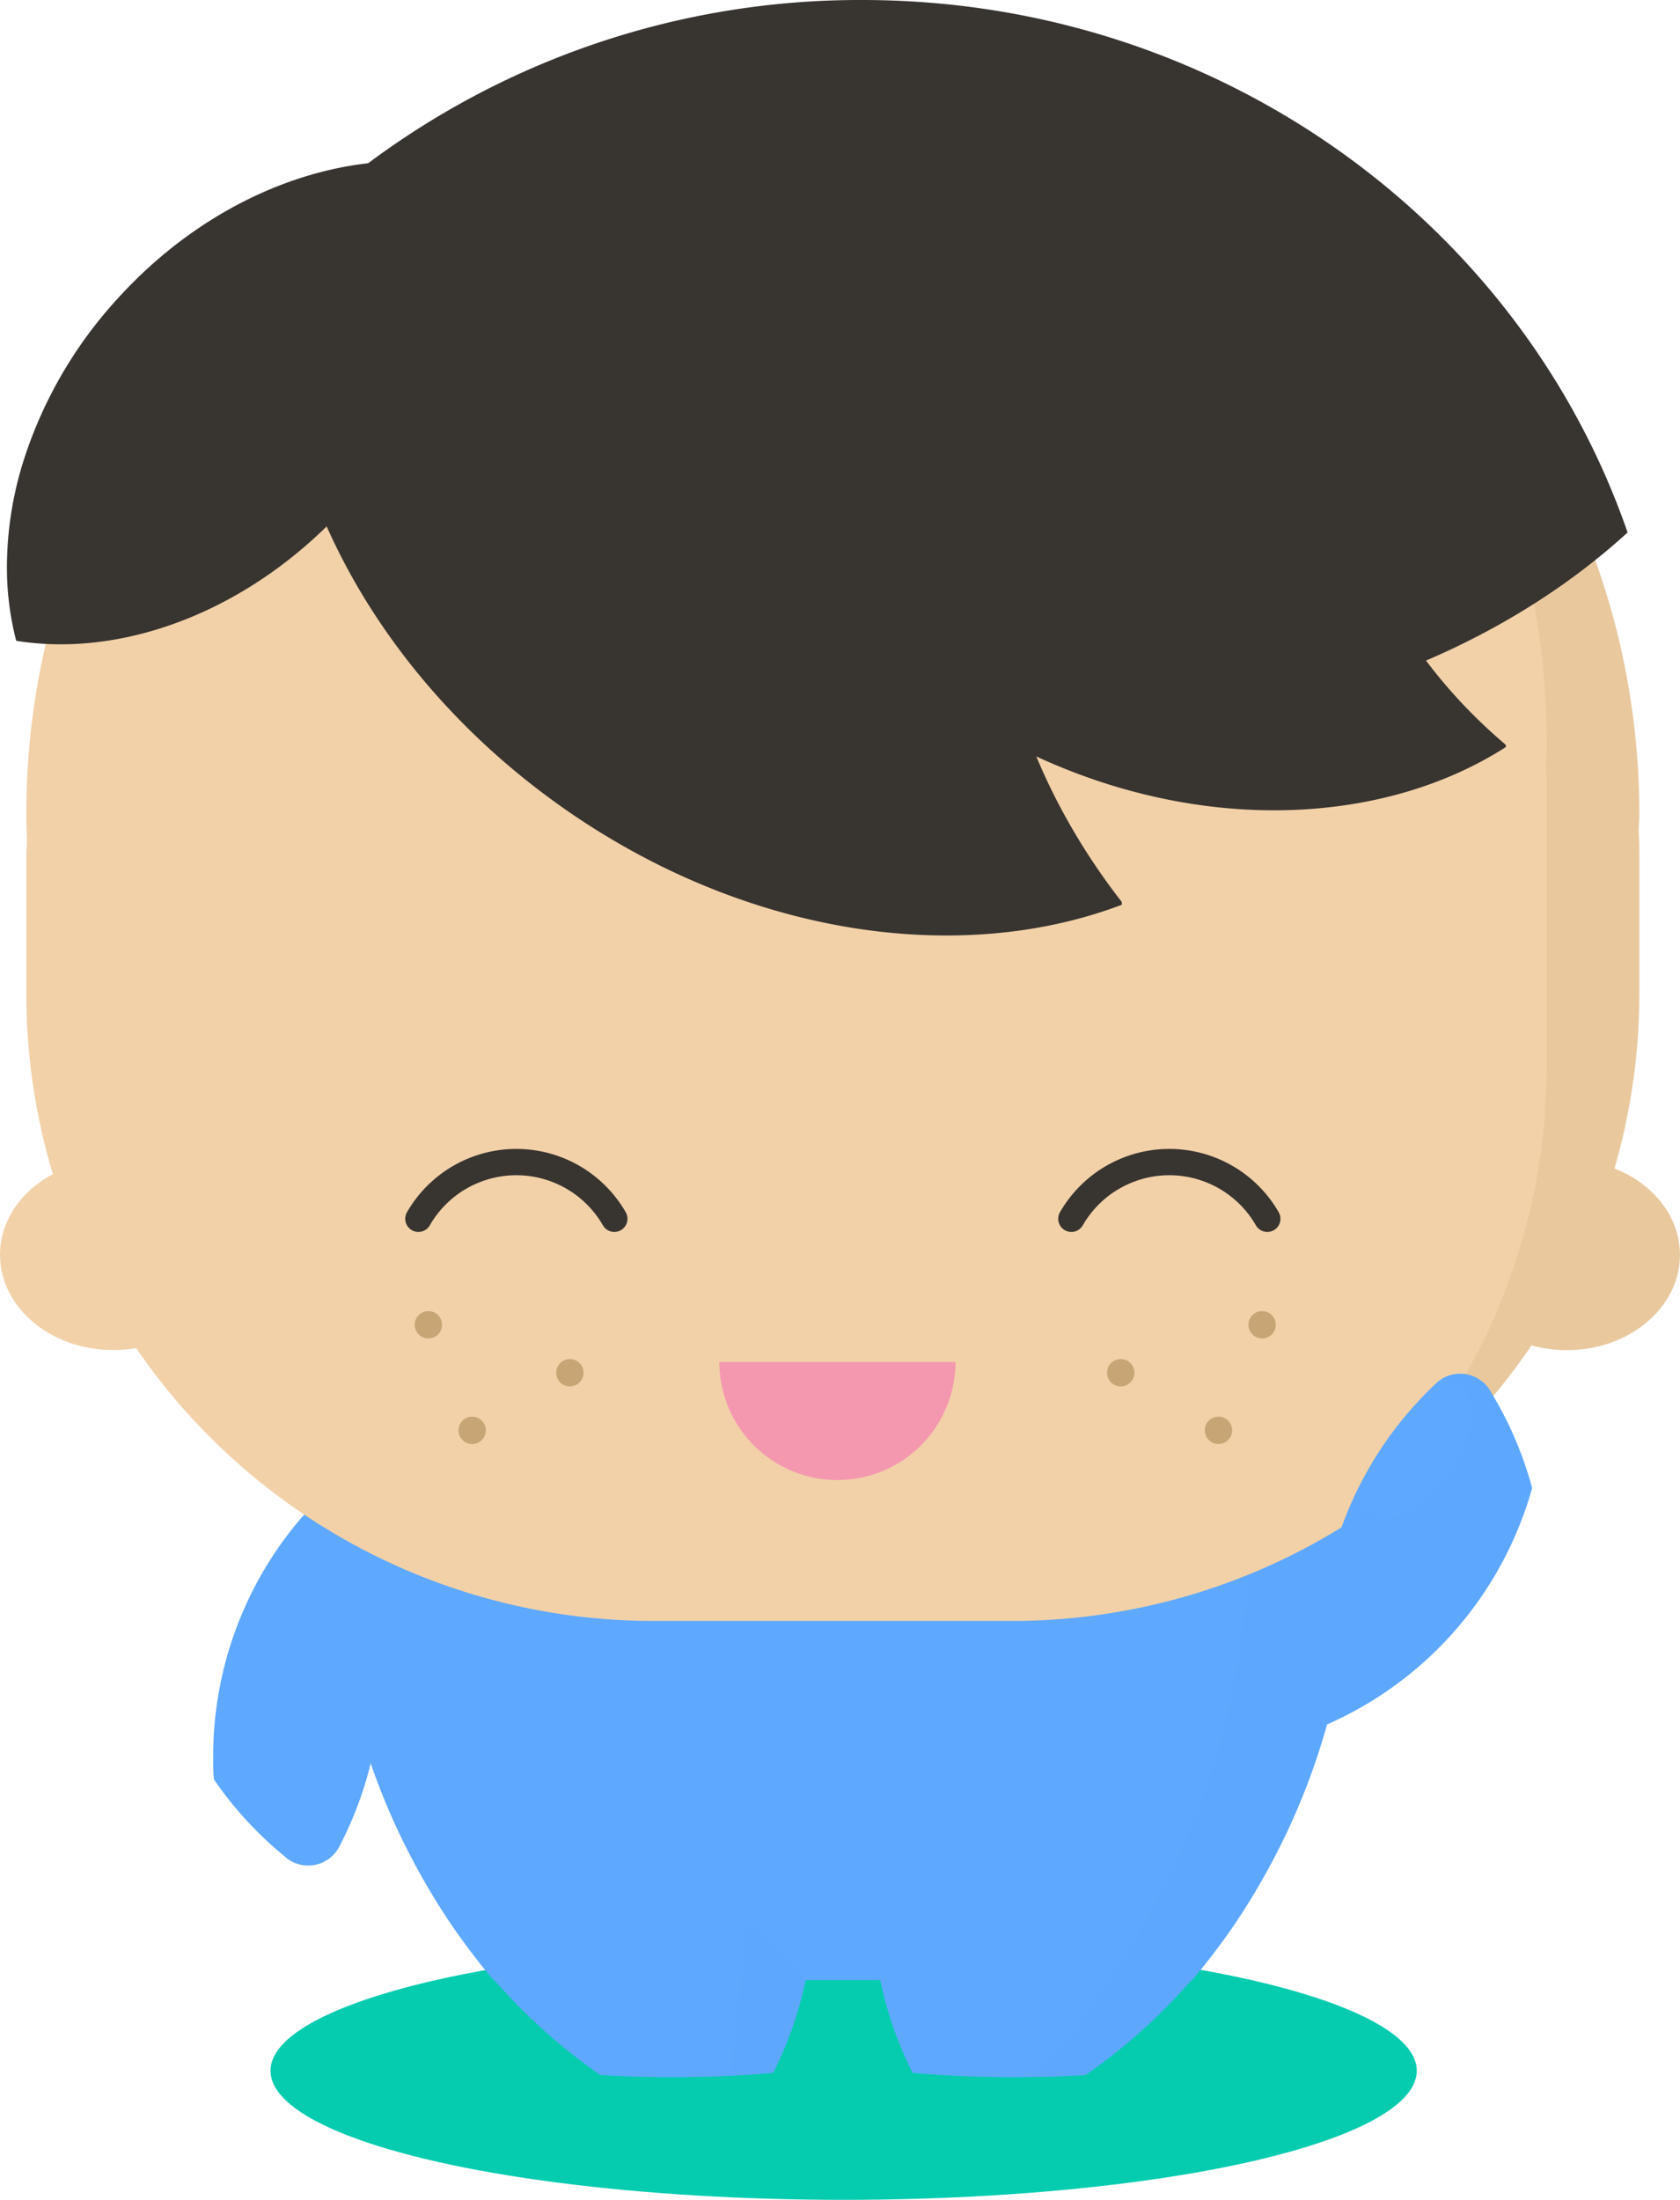 <svg xmlns="http://www.w3.org/2000/svg" viewBox="0 0 191.65 250.89"><defs><style>.cls-1{isolation:isolate;}.cls-2{fill:#05ccaf;}.cls-3{fill:#f2d1a8;}.cls-4,.cls-5{fill:#5ea8ff;}.cls-5,.cls-6{opacity:0.2;mix-blend-mode:multiply;}.cls-6,.cls-8{fill:#c7a575;}.cls-7{fill:none;stroke:#383430;stroke-linecap:round;stroke-linejoin:round;stroke-width:3px;}.cls-9{fill:#f498b0;}.cls-10{fill:#383430;}</style></defs><title>boy-two</title><g class="cls-1"><g id="Layer_2" data-name="Layer 2"><g id="BG"><ellipse class="cls-2" cx="96.24" cy="236.17" rx="65.38" ry="14.72"/></g><g id="Text_Elements" data-name="Text/Elements"><ellipse class="cls-3" cx="178.74" cy="143.11" rx="12.9" ry="10.86"/><path class="cls-4" d="M154.88,170h0c-.21-15-4.35-28.92-7.7-35.46-19.3-37.77-91.69-34-104.16,5.18a90.05,90.05,0,0,0-5.56,30.07h0A92.56,92.56,0,0,0,41,197h0a77.68,77.68,0,0,0,15.3,28.83H136a77.77,77.77,0,0,0,15.38-29.13h0A92.62,92.62,0,0,0,154.88,170Z"/><path class="cls-4" d="M37.58,169.77a41.74,41.74,0,0,0-13.26,30.56c0,.87,0,1.74.08,2.6a42.09,42.09,0,0,0,8,8.73,4,4,0,0,0,6.23-.91l.19-.37a41.89,41.89,0,0,0-1.21-40.6Z"/><path class="cls-4" d="M47.58,212.95a66.48,66.48,0,0,0,20.88,23.7,133.94,133.94,0,0,0,19.74-.24,42.06,42.06,0,0,0,3.72-10.69A42.22,42.22,0,0,0,47.58,212.95Z"/><path class="cls-4" d="M100.39,225.72a42.06,42.06,0,0,0,3.72,10.69,133.94,133.94,0,0,0,19.74.24,66.48,66.48,0,0,0,20.88-23.7A42.21,42.21,0,0,0,100.39,225.72Z"/><path class="cls-5" d="M91.92,225.72a42.41,42.41,0,0,0-6.75-6.28c-.44,4.8-1.05,10.66-1.88,17.3q2.46-.12,4.9-.33A42.06,42.06,0,0,0,91.92,225.72Z"/><path class="cls-5" d="M154.83,170a95.78,95.78,0,0,0-2.08-18.28l-12.22,4.87a87.46,87.46,0,0,1-5.88,54.62c-4.93,11.11-12,21-16.66,25.69,2,0,3.91-.1,5.83-.22,13.65-9.23,23-24.3,27.49-40h0A92.62,92.62,0,0,0,154.84,170Z"/><path class="cls-3" d="M187,92.88c0-49-41.17-88.65-92-88.65s-92,39.69-92,88.65c0,.78,0,1.54.06,2.32s-.06,1.6-.06,2.41V113.3a71.57,71.57,0,0,0,71.57,71.57h40.78A71.57,71.57,0,0,0,187,113.3V97.6c0-.81,0-1.6-.06-2.41S187,93.66,187,92.88Z"/><path class="cls-6" d="M184.19,133.32a71.55,71.55,0,0,0,2.85-20V97.65c0-.81,0-1.6-.06-2.41s.06-1.54.06-2.32c0-29.86-15.33-56.25-38.79-72.31a86.88,86.88,0,0,1,28.2,63.85c0,.78,0,1.54-.06,2.32s.06,1.6.06,2.41v32.34a71.36,71.36,0,0,1-22.77,52.33,72,72,0,0,0,21.06-20.39,15.1,15.1,0,0,0,4,.54c7.13,0,12.9-4.86,12.9-10.86C191.65,138.79,188.59,135,184.19,133.32Z"/><ellipse class="cls-3" cx="12.9" cy="143.11" rx="12.9" ry="10.86"/><path class="cls-7" d="M70.08,139a12.89,12.89,0,0,0-22.35,0"/><path class="cls-7" d="M144.57,139a12.89,12.89,0,0,0-22.35,0"/><circle class="cls-8" cx="48.87" cy="151.09" r="1.56"/><circle class="cls-8" cx="65.01" cy="156.56" r="1.56"/><circle class="cls-8" cx="53.86" cy="163.13" r="1.56"/><circle class="cls-8" cx="143.98" cy="151.09" r="1.56"/><circle class="cls-8" cx="127.85" cy="156.56" r="1.56"/><circle class="cls-8" cx="139" cy="163.13" r="1.56"/><path class="cls-9" d="M109,155.33a13.47,13.47,0,0,1-26.94,0Z"/><path class="cls-4" d="M151.37,196.68A41.74,41.74,0,0,0,174,172.19c.29-.82.54-1.65.78-2.48a42.09,42.09,0,0,0-4.65-10.87,4,4,0,0,0-6.18-1.19l-.3.29a41.89,41.89,0,0,0-12.23,38.74Z"/><path class="cls-5" d="M174.73,169.71c-.21-.79-.46-1.58-.72-2.35-.09-.27-.18-.53-.27-.79q-.37-1-.8-2.07l-.28-.65a42.58,42.58,0,0,0-2.58-5,3.84,3.84,0,0,0-.69-.95l-.18-.16a4,4,0,0,0-.38-.31l-.22-.15a4,4,0,0,0-.42-.22L168,157a4,4,0,0,0-1.36-.27h-.1a4,4,0,0,0-1.4.26l-.12,0a4,4,0,0,0-.65.33h0c4.1-.13,4.64,5.51,1.07,10.75-3.73,5.47-9.39,6.84-10.51,2.55,0,0,0-.35,0-.86a42.19,42.19,0,0,0-2,4.77,41.66,41.66,0,0,0-1.51,22.11v0a42.08,42.08,0,0,0,9.12-5.52,41.65,41.65,0,0,0,13.47-19c.29-.82.54-1.65.78-2.48Z"/><path class="cls-10" d="M123,83.26c25.11,0,47.58-8.75,62.67-22.53C173.49,25.46,139,0,98.35,0A93.69,93.69,0,0,0,40.71,19.6C40.86,54.78,77.62,83.26,123,83.26Z"/><path class="cls-10" d="M153.56,54.79a66.35,66.35,0,0,0-15.86-10A64.53,64.53,0,0,0,110.16,39a52.8,52.8,0,0,0-15.24,2.49,43.29,43.29,0,0,0-10.06,4.71c2.53,16,15.13,31.9,34.08,40.4s39.17,7.38,52.84-1.4l0-.25C161.81,76.5,155.37,65.7,153.56,54.79Z"/><path class="cls-10" d="M113.53,61.46A82.71,82.71,0,0,0,96.74,45.2,80.45,80.45,0,0,0,64.63,31.06a65.82,65.82,0,0,0-19.23-.87,54,54,0,0,0-13.48,3.17c-1,20.22,10.29,42.79,31.23,58s45.9,19,64.82,11.83l0-.32C118,90.06,112.94,75.23,113.53,61.46Z"/><path class="cls-10" d="M50.6,18.72c-.94-.14-1.89-.23-2.85-.28-11.58-.62-24.61,4.86-34.39,15.68A49.61,49.61,0,0,0,2.58,52.88,40.59,40.59,0,0,0,.79,64.61a33.27,33.27,0,0,0,1.06,8.47c12.33,2,26.91-3.5,37.62-15.34S54.15,30.85,51,18.78Z"/></g></g></g></svg>